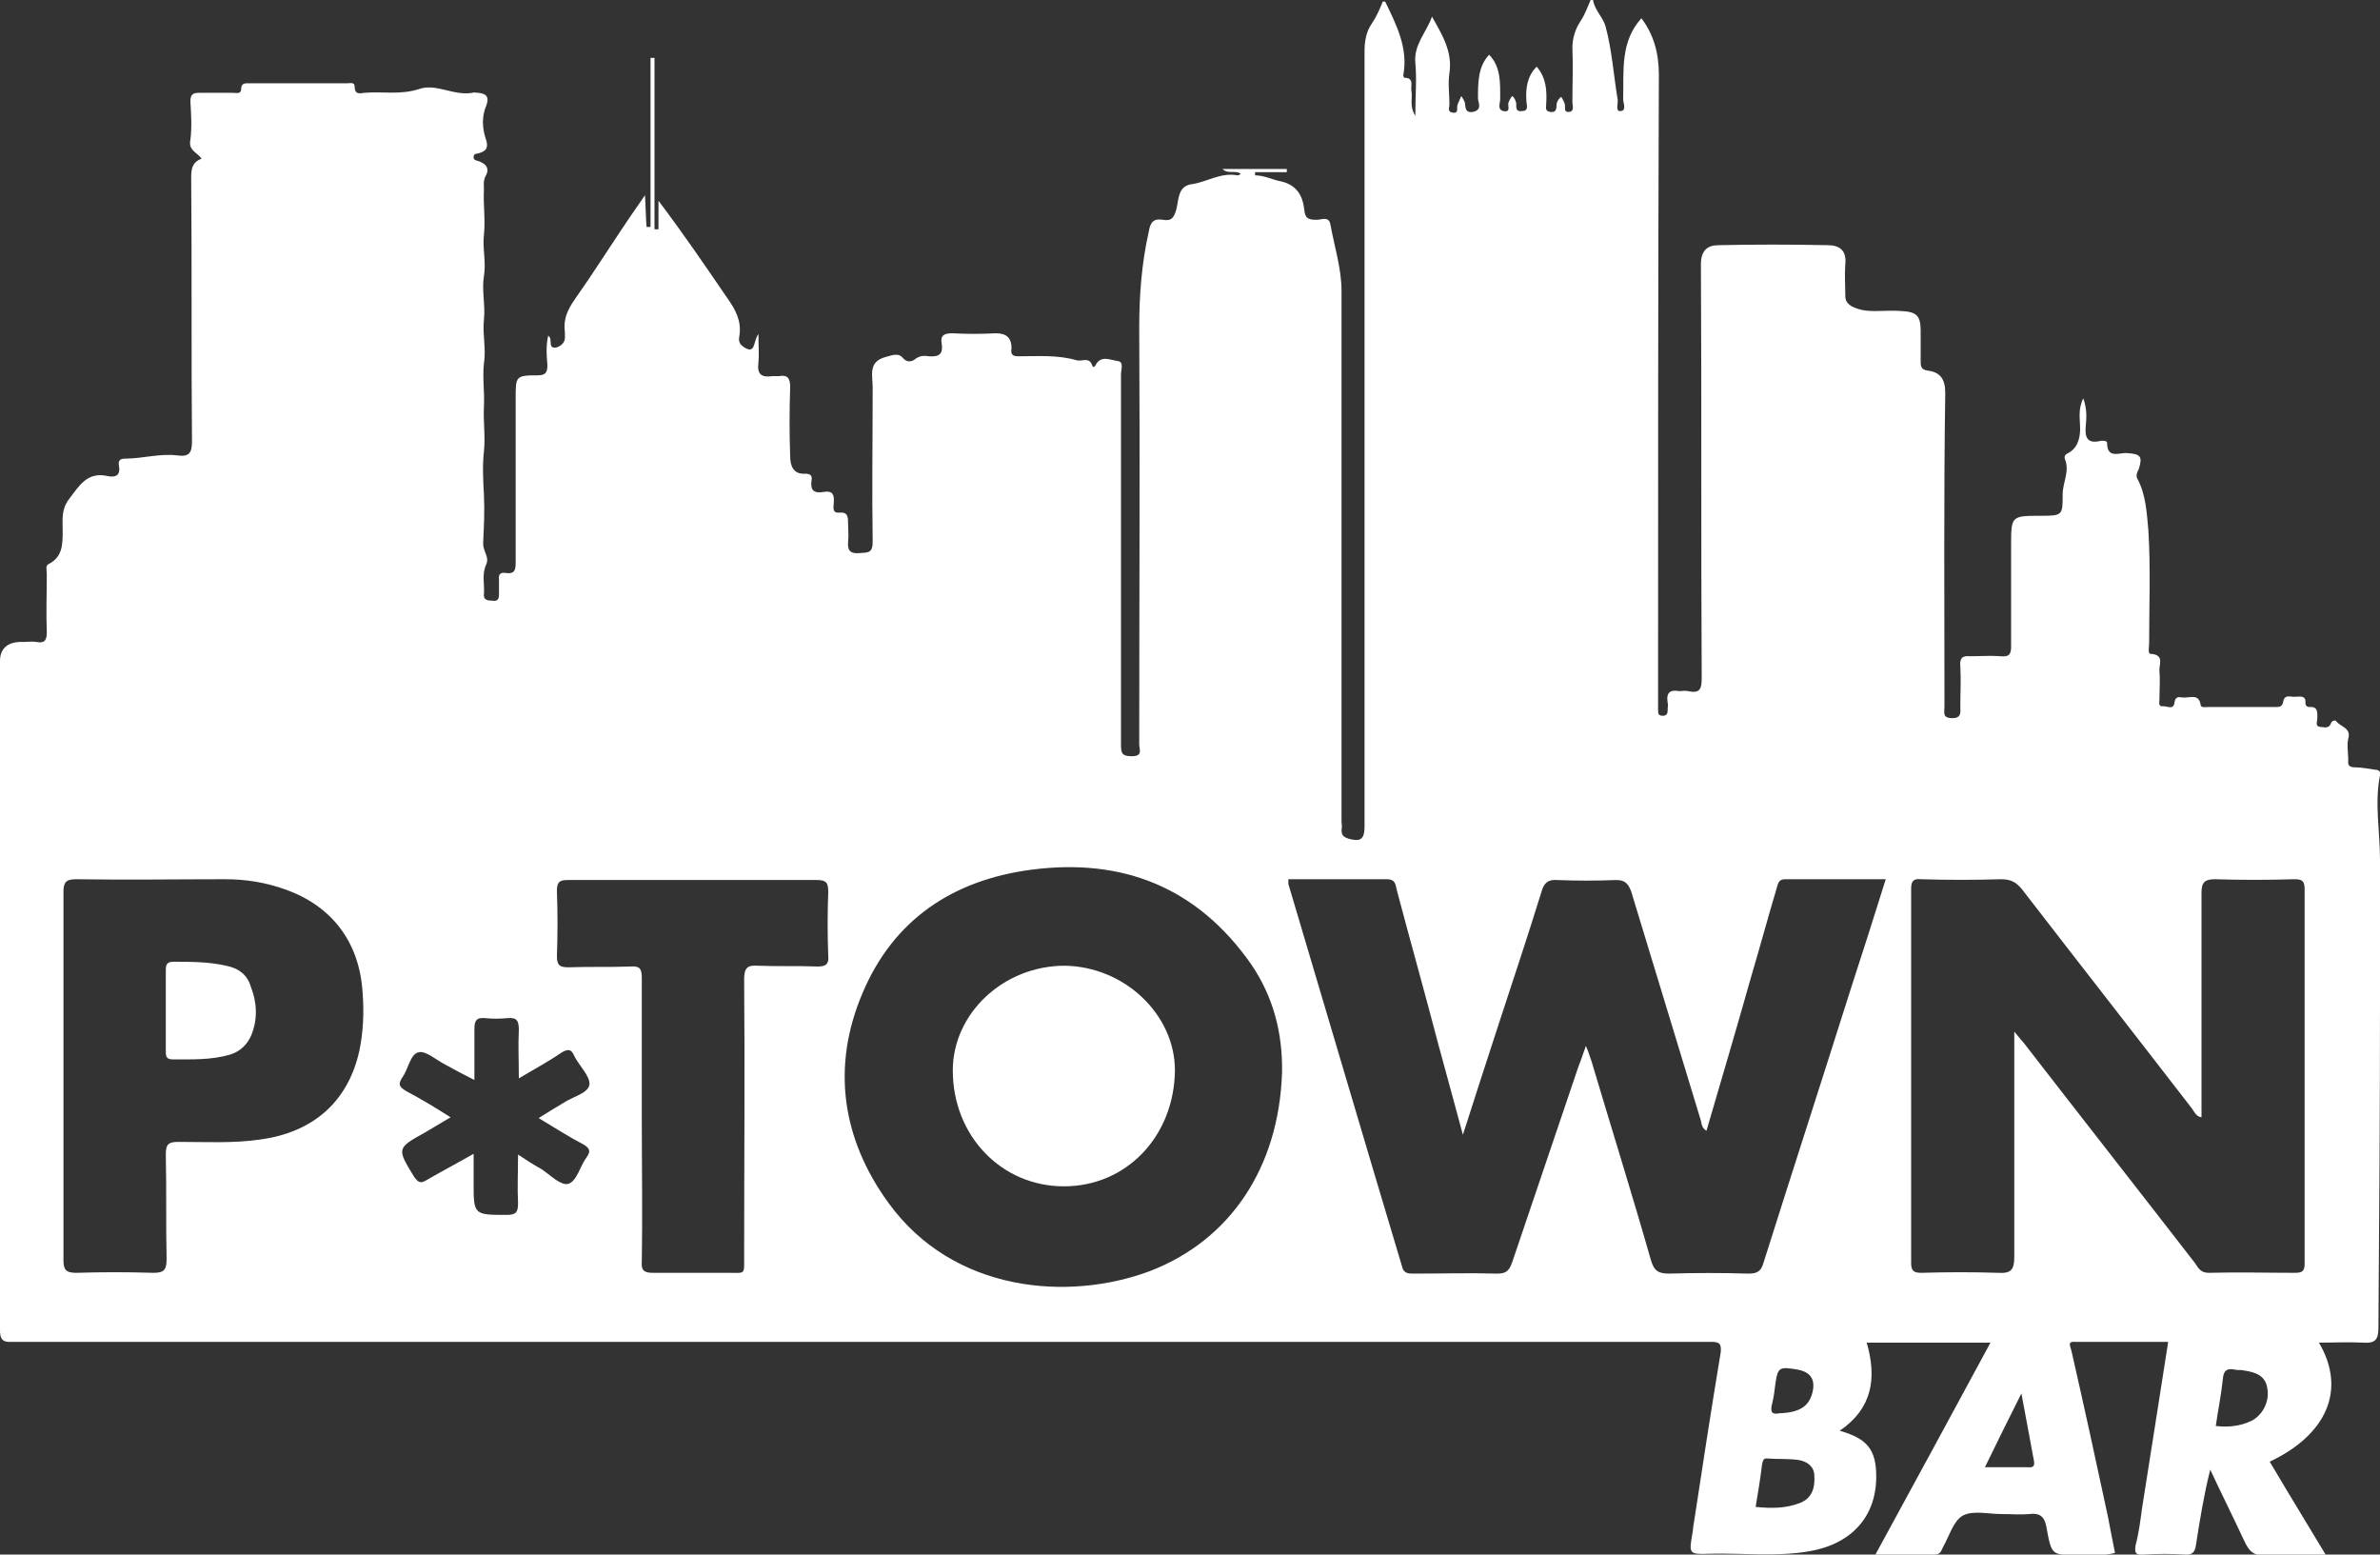 <?xml version="1.0" encoding="UTF-8"?>
<!-- Generator: Adobe Illustrator 28.0.0, SVG Export Plug-In . SVG Version: 6.00 Build 0)  -->
<svg xmlns="http://www.w3.org/2000/svg" xmlns:xlink="http://www.w3.org/1999/xlink" version="1.1" id="Layer_1" x="0px" y="0px" viewBox="0 0 300 195.9" style="enable-background:new 0 0 300 195.9;" xml:space="preserve">
<rect x="0" y="0" width="300" height="195.9" fill="#333333" stroke="none"/>
<style type="text/css">
	.st0{fill:#FFFFFF;}
</style>
<g>
	<path class="st0" d="M134.2,121.7c-7.7,0-14.1,6-14.1,13.2c0,8.2,6.1,14.6,14,14.6c7.9,0,13.9-6.3,14-14.6   C148.1,127.8,141.7,121.8,134.2,121.7z"></path>
	<path class="st0" d="M300,126.6c0-6.1,0-12.1,0-18.2c0-3.6-0.7-7.2,0-10.7c0.1-0.4-0.1-0.7-0.6-0.7c-0.8-0.1-1.7-0.3-2.5-0.3   c-0.7,0-1-0.2-0.9-0.9c0-0.9-0.2-1.9,0-2.7c0.4-1.4-1-1.5-1.5-2.2c-0.1-0.2-0.6-0.1-0.7,0.3c-0.3,0.7-0.9,0.4-1.4,0.4   c-0.6-0.1-0.3-0.7-0.3-1.1c0-0.7,0.1-1.5-1-1.4c-0.3,0-0.5-0.2-0.5-0.5c0.1-1-0.7-0.8-1.2-0.8c-0.6,0.1-1.4-0.4-1.6,0.6   c-0.1,0.7-0.5,0.7-1,0.7c-2.8,0-5.7,0-8.5,0c-0.3,0-0.8,0.1-0.9-0.2c-0.2-1.6-1.4-0.9-2.3-1c-0.5-0.1-0.9-0.1-1,0.6   c-0.1,1-0.9,0.5-1.4,0.5c-0.7,0.1-0.5-0.5-0.5-0.9c0-1.2,0.1-2.4,0-3.5c-0.1-0.8,0.7-2.1-1.1-2.2c-0.4,0-0.2-0.9-0.2-1.3   c0-4.8,0.2-9.6-0.1-14.3c-0.2-2.1-0.3-4.5-1.4-6.5c-0.2-0.4,0-0.8,0.2-1.2c0.5-1.6,0.2-1.9-1.5-2c-0.9-0.1-2.5,0.8-2.5-1.3   c0-0.3-0.7-0.3-1-0.2c-1.5,0.3-1.8-0.5-1.7-1.8c0.1-1.1,0.2-2.2-0.3-3.6c-0.7,1.4-0.4,2.6-0.4,3.8c0,1.4-0.4,2.6-1.7,3.2   c-0.3,0.2-0.3,0.5-0.2,0.7c0.6,1.5-0.3,2.9-0.3,4.4c0,2.6,0,2.7-2.7,2.7c-3.8,0-3.8,0-3.8,3.8c0,4.2,0,8.5,0,12.7   c0,1-0.3,1.3-1.3,1.2c-1.3-0.1-2.6,0-3.9,0c-1-0.1-1.3,0.3-1.2,1.3c0.1,1.7,0,3.3,0,5c0,0.7,0.2,1.5-1,1.5c-1.3,0-1-0.7-1-1.5   c0-13.2-0.1-26.3,0.1-39.5c0-1.8-0.7-2.6-2.2-2.8c-0.8-0.1-0.9-0.5-0.9-1.1c0-1.3,0-2.6,0-3.9c0-1.9-0.5-2.4-2.4-2.5   c-1.1-0.1-2.3,0-3.4,0c-1,0-1.9-0.1-2.9-0.6c-0.6-0.4-0.8-0.7-0.8-1.4c0-1.3-0.1-2.6,0-3.9c0.2-1.8-0.8-2.4-2.2-2.4   c-4.6-0.1-9.2-0.1-13.8,0c-1.4,0-2.2,0.7-2.2,2.4c0.1,17.4,0,34.8,0.1,52.2c0,1.4-0.3,1.9-1.7,1.6c-0.4-0.1-0.8,0-1.1,0   c-1.1-0.2-1.7,0.1-1.5,1.4c0.1,0.4,0,0.7,0,1.1c0,0.4-0.2,0.6-0.6,0.6c-0.5,0-0.6-0.2-0.6-0.7c0-0.4,0-0.9,0-1.3   c0-26.3,0-52.5,0.1-78.8c0-2.8-0.7-5.1-2.2-7.1c-2.7,3-2.2,6.6-2.3,10.2c0,0.5,0.5,1.5-0.4,1.5c-0.6,0-0.2-1-0.3-1.5   c-0.5-3-0.7-6.1-1.5-9.1c-0.3-1.2-1.4-2.1-1.6-3.4h-0.3c-0.4,0.9-0.7,1.8-1.3,2.7c-0.6,0.9-1,2.1-1,3.3c0.1,2.3,0,4.6,0,6.9   c0,0.4,0.3,1.1-0.4,1.2c-0.8,0.1-0.4-0.7-0.6-1.1c-0.1-0.3-0.3-0.6-0.4-0.8c-0.4,0.3-0.6,0.7-0.6,1.1c0,0.6-0.2,0.9-0.8,0.8   c-0.7-0.1-0.5-0.6-0.5-1c0.1-1.7,0-3.3-1.2-4.7c-1.2,1.2-1.4,2.7-1.3,4.3c0,0.5,0.4,1.3-0.6,1.3c-0.9,0.1-0.6-0.7-0.7-1.1   c-0.1-0.3-0.2-0.6-0.5-0.8c-0.1,0.2-0.3,0.4-0.4,0.7c-0.3,0.4,0.4,1.4-0.7,1.2c-0.8-0.2-0.4-1-0.4-1.5c0-2,0.1-4.1-1.4-5.6   c-1.4,1.5-1.4,3.5-1.4,5.5c0,0.5,0.6,1.4-0.6,1.7c-1.2,0.2-0.9-0.8-1.1-1.3c-0.1-0.2-0.2-0.4-0.4-0.7c-0.2,0.5-0.4,0.8-0.5,1.2   c-0.1,0.4,0.2,1-0.6,0.9c-0.7-0.1-0.4-0.7-0.4-1c0-1.3-0.2-2.7,0-4c0.4-2.7-0.9-4.8-2.2-7.1c-0.7,2-2.3,3.5-2.1,5.8   c0.2,2.1,0,4.2,0,6.7c-0.8-1.3-0.3-2.3-0.5-3.2c-0.1-0.6,0.4-1.6-0.9-1.6c0,0-0.2-0.3-0.1-0.4c0.6-3.4-0.9-6.3-2.3-9.2h-0.3   c-0.4,1-0.8,1.9-1.4,2.8c-0.7,1-0.9,2.2-0.9,3.5c0,32.5,0,65.1,0,97.6c0,1.7-0.5,2-2,1.6c-0.6-0.2-0.9-0.4-0.9-1.1   c0.1-0.4,0-0.8,0-1.1c0-22.3,0-44.6,0-66.8c0-2.9-0.9-5.6-1.4-8.4c-0.2-1.1-1.1-0.6-1.7-0.6c-1,0-1.5-0.1-1.6-1.3   c-0.2-1.8-1-3.2-3.2-3.6c-0.9-0.2-1.9-0.7-3-0.7c0-0.1,0-0.3,0-0.4h4c0-0.1,0-0.3,0-0.4h-8.1c0.7,0.7,1.6,0.1,2.3,0.6   c-0.1,0.1-0.3,0.2-0.4,0.2c-2.1-0.4-3.8,0.8-5.7,1.1c-1.8,0.2-1.7,1.8-2,3.1c-0.3,1.1-0.6,1.6-1.7,1.4c-1.2-0.2-1.6,0.3-1.8,1.5   c-0.9,4-1.2,8-1.2,12.1c0.1,17.5,0,35,0,52.5c0,0.6,0.5,1.5-0.9,1.5c-1.2,0-1.4-0.3-1.4-1.4c0-15.6,0-31.1,0-46.7   c0-0.6,0.4-1.6-0.4-1.7c-0.9-0.1-2.1-0.8-2.8,0.5c-0.1,0.2-0.3,0.4-0.4,0.1c-0.4-1.2-1.3-0.5-2-0.7c-2.4-0.7-4.9-0.5-7.4-0.5   c-0.8,0-0.9-0.4-0.8-1c0-1.4-0.7-1.9-2-1.9c-1.8,0.1-3.7,0.1-5.5,0c-1,0-1.5,0.3-1.3,1.3c0.2,1.3-0.3,1.7-1.6,1.6   c-0.6-0.1-1.2-0.1-1.8,0.4c-0.4,0.3-1,0.4-1.5-0.2c-0.6-0.7-1.4-0.3-2.2-0.1c-2.2,0.6-1.6,2.3-1.6,3.8c0,6.5-0.1,13,0,19.5   c0,1.5-0.7,1.3-1.6,1.4c-1.1,0.1-1.6-0.2-1.5-1.4c0.1-0.7,0-1.5,0-2.3c0-0.8,0-1.5-1.1-1.4c-1,0.1-0.7-0.8-0.7-1.3   c0.1-1.1-0.3-1.5-1.3-1.3c-1.2,0.2-1.7-0.2-1.5-1.5c0.1-0.6-0.2-0.8-0.8-0.8c-1.5,0.1-1.9-1-1.9-2.2c-0.1-2.9-0.1-5.8,0-8.7   c0-1.1-0.3-1.6-1.4-1.4c-0.3,0-0.5,0-0.8,0c-1.4,0.2-2-0.2-1.8-1.7c0.1-1,0-2.1,0-3.6c-0.7,0.9-0.3,2.7-1.9,1.6   c-0.6-0.4-0.6-0.9-0.5-1.4c0.3-1.8-0.5-3.3-1.5-4.7c-2.8-4.1-5.6-8.2-8.7-12.3v3.6c-0.2,0-0.3,0-0.5,0V7.3c-0.2,0-0.3,0-0.5,0v21.3   c-0.2,0-0.3,0-0.5,0c-0.1-1.2-0.1-2.4-0.2-4c-0.8,1.2-1.4,2-2,2.9c-2.3,3.4-4.5,6.9-6.9,10.3c-0.9,1.3-1.4,2.5-1.2,4   c0,0.5,0.1,1-0.2,1.4c-0.2,0.3-0.8,0.7-1.2,0.6c-0.7-0.1-0.1-1.1-0.7-1.5c-0.3,1.3-0.2,2.5-0.1,3.7c0,0.9-0.2,1.3-1.2,1.3   c-2.8,0-2.8,0.1-2.8,2.9c0,6.8,0,13.6,0,20.5c0,1,0,1.7-1.3,1.5c-0.6-0.1-0.9,0.2-0.8,0.8c0,0.6,0,1.3,0,1.9c0,0.6-0.2,0.9-0.8,0.8   c-0.6,0-1.2-0.1-1.1-0.8c0.1-1.3-0.3-2.5,0.3-3.8c0.4-0.9-0.4-1.6-0.4-2.6c0.1-2.1,0.2-4.1,0.1-6.2c-0.1-1.8-0.2-3.6,0-5.4   c0.2-1.9-0.1-3.8,0-5.7c0.1-1.8-0.2-3.6,0-5.4c0.3-1.9-0.2-3.7,0-5.5c0.2-1.9-0.3-3.7,0-5.5c0.3-1.8-0.2-3.5,0-5.2   c0.2-1.9-0.1-3.8,0-5.7c0-0.6-0.1-1.1,0.2-1.7c0.6-1,0-1.6-0.9-1.9c-0.3-0.1-0.6-0.1-0.6-0.5c0-0.5,0.4-0.4,0.7-0.5   c1-0.3,1.2-0.8,0.8-1.9c-0.4-1.3-0.5-2.7,0.1-4.1c0.4-1.1,0-1.5-1-1.6c-0.3,0-0.5-0.1-0.8,0c-2.3,0.4-4.5-1.2-6.6-0.5   c-2.4,0.8-4.7,0.3-7,0.5c-0.6,0.1-1.2,0.2-1.2-0.8c0-0.6-0.6-0.4-1-0.4c-4.1,0-8.2,0-12.2,0c-0.5,0-1.1-0.1-1.1,0.7   c0,0.7-0.6,0.5-1,0.5c-1.4,0-2.9,0-4.3,0c-0.8,0-1.1,0.2-1.1,1.1c0.1,1.6,0.2,3.3,0,4.8c-0.3,1.4,0.9,1.6,1.4,2.4   c-1.1,0.4-1.3,1.2-1.3,2.3c0.1,11.1,0,22.2,0.1,33.3c0,1.4-0.3,2-1.8,1.8c-2.2-0.3-4.4,0.4-6.7,0.4c-0.7,0-0.8,0.4-0.7,0.9   c0.2,1.2-0.4,1.5-1.4,1.3c-2.6-0.6-3.6,1.2-4.9,2.9c-1,1.3-0.8,2.6-0.8,4c0,1.7,0,3.3-1.8,4.2c-0.4,0.2-0.2,0.8-0.2,1.2   c0,2.5-0.1,4.9,0,7.4c0,1-0.3,1.4-1.3,1.2c-0.5-0.1-1.1,0-1.6,0C1,80.8,0,81.7,0,83.3c0,28.1,0,56.3,0,84.4c0,1.6,0.9,1.4,1.8,1.4   c69.1,0,138.2,0,207.3,0c2.2,0,4.4,0,6.6,0c1,0,1.3,0.2,1.2,1.3c-1.2,7.2-2.3,14.4-3.4,21.6c-0.1,0.5-0.1,1-0.2,1.4   c-0.4,2.4-0.4,2.5,2.2,2.4c4.2-0.1,8.4,0.4,12.5-0.3c5.4-0.9,8.5-4.4,8.5-9.4c0-3.4-1.1-4.8-4.6-5.8c4.1-2.8,4.7-6.6,3.4-11.1h15.6   c-4.8,8.9-9.6,17.7-14.5,26.7c2.7,0,5.1,0,7.5,0c0.7,0,0.8-0.5,1-0.9c0.8-1.4,1.3-3.3,2.5-4c1.3-0.7,3.2-0.2,4.9-0.2   c1.2,0,2.4,0.1,3.5,0c1.5-0.2,2,0.5,2.2,1.9c0.6,3.3,0.7,3.3,3.9,3.2c1.6,0,3.2,0.2,4.7-0.2c-0.3-1.5-0.6-3-0.9-4.6   c-1.5-7-3-13.9-4.6-20.9c-0.1-0.5-0.6-1.2,0.5-1.1c3.9,0,7.7,0,11.7,0c-1.1,7.1-2.2,14-3.3,21c-0.2,1.5-0.4,3.1-0.8,4.6   c-0.2,1.1,0.1,1.3,1.1,1.2c1.7-0.1,3.4-0.1,5.1,0c1,0.1,1.3-0.4,1.4-1.2c0.5-3.2,1-6.3,1.8-9.5c1.4,3,2.9,6,4.3,9   c0.6,1.3,1.2,1.9,2.7,1.8c2.4-0.2,4.8,0,7.6,0c-2.4-4-4.8-7.9-7.1-11.8c7.2-3.4,9.7-9.1,6.2-15c1.9,0,3.8-0.1,5.6,0   c1.4,0.1,1.9-0.3,1.9-1.8C299.9,153.7,300,140.1,300,126.6z M45.3,132.4c-1.4,6.4-5.8,10.3-12.5,11.2c-3.4,0.5-6.9,0.3-10.3,0.3   c-1.3,0-1.6,0.3-1.6,1.6c0.1,4.4,0,8.8,0.1,13.2c0,1.4-0.4,1.7-1.7,1.7c-3.2-0.1-6.4-0.1-9.7,0c-1.3,0-1.6-0.4-1.6-1.6   c0-7.7,0-15.5,0-23.2s0-15.5,0-23.2c0-1.2,0.3-1.6,1.6-1.6c6.3,0.1,12.6,0,18.8,0c2.6,0,5.1,0.4,7.6,1.3c5.9,2.1,9.3,6.7,9.7,12.9   C45.9,127.5,45.8,130,45.3,132.4z M73.9,145.9c-0.8,1.1-1.2,3-2.3,3.3c-1,0.2-2.3-1.2-3.4-1.9c-0.9-0.5-1.7-1-2.9-1.8   c0,2.2-0.1,4.2,0,6.1c0,1.1-0.2,1.5-1.4,1.5c-4.2,0-4.2,0-4.2-4.1c0-1.1,0-2.2,0-3.6c-2.1,1.2-4,2.2-5.9,3.3   c-0.8,0.5-1.1,0.3-1.6-0.4c-2.2-3.6-2.2-3.6,1.4-5.6c1-0.6,2-1.2,3.2-1.9c-1.9-1.2-3.7-2.3-5.6-3.3c-0.8-0.5-1.1-0.8-0.5-1.7   c0.8-1.1,1-3,2.1-3.2c0.9-0.2,2.2,1,3.4,1.6c1.1,0.6,2.2,1.2,3.6,1.9c0-2.3,0-4.3,0-6.4c0-1,0.2-1.5,1.3-1.4c1,0.1,1.9,0.1,2.9,0   c1.2-0.1,1.4,0.4,1.4,1.5c-0.1,1.9,0,3.8,0,6.1c2-1.2,3.7-2.1,5.3-3.2c0.8-0.5,1.3-0.6,1.7,0.4c0.6,1.2,2,2.5,1.9,3.6   c-0.2,1.1-2.1,1.5-3.3,2.3c-1,0.6-2,1.2-3.1,1.9c2,1.2,3.7,2.3,5.6,3.3C74.2,144.6,74.6,145,73.9,145.9z M103.1,121.8   c-2.5-0.1-5,0-7.6-0.1c-1.3-0.1-1.7,0.3-1.7,1.7c0.1,11.6,0,23.3,0,34.9c0,2.4,0.2,2.1-2,2.1c-3.2,0-6.3,0-9.5,0   c-1.1,0-1.5-0.3-1.4-1.4c0.1-6,0-12,0-18c0-5.9,0-11.8,0-17.7c0-1.2-0.2-1.6-1.5-1.5c-2.6,0.1-5.2,0-7.7,0.1   c-1.1,0-1.5-0.2-1.5-1.4c0.1-2.7,0.1-5.5,0-8.2c0-1,0.2-1.4,1.3-1.4c10.5,0,21,0,31.5,0c1.2,0,1.4,0.4,1.4,1.5   c-0.1,2.7-0.1,5.4,0,8C104.5,121.4,104.2,121.8,103.1,121.8z M144.9,160.2c-10.2,3.8-24.7,2.7-32.9-8.6c-5.9-8.1-7.2-17.2-3.3-26.4   c3.9-9.3,11.4-14.3,21.3-15.6c11.5-1.5,20.9,2.2,27.7,11.9c2.8,4.1,4,8.7,3.9,13.7C161.2,147.1,155.1,156.3,144.9,160.2z    M226.9,189.4c-1.8,0.7-3.6,0.7-5.6,0.5c0.3-1.8,0.6-3.6,0.8-5.3c0.1-0.4,0.1-0.9,0.7-0.8c1.3,0.1,2.7,0,4,0.2c1,0.2,1.9,0.8,1.9,2   C228.8,187.5,228.4,188.8,226.9,189.4z M223.4,176.8c0.2-0.8,0.3-1.7,0.4-2.5c0.3-2,0.5-2.1,2.8-1.7c1.6,0.3,2.2,1.2,1.9,2.7   c-0.4,1.9-1.6,2.7-4.2,2.8C223.3,178.3,223.1,177.9,223.4,176.8z M233.2,124.9c-3.6,11.4-7.3,22.8-10.9,34.2   c-0.3,1.1-0.8,1.4-1.9,1.4c-3.3-0.1-6.7-0.1-10,0c-1.3,0-1.9-0.3-2.3-1.7c-2.4-8.4-5-16.7-7.5-25.1c-0.2-0.5-0.3-1-0.7-1.9   c-0.4,1.1-0.6,1.8-0.9,2.5c-2.8,8.3-5.6,16.5-8.4,24.8c-0.4,1.1-0.8,1.4-1.9,1.4c-3.5-0.1-7,0-10.5,0c-0.7,0-1.3,0-1.5-1   c-4.8-16-9.5-32-14.3-48.1c0-0.1,0-0.3,0-0.6c4.2,0,8.3,0,12.4,0c1.2,0,1.1,0.8,1.3,1.5c1.7,6.4,3.5,12.8,5.2,19.3   c1,3.7,2,7.3,3.1,11.4c1.5-4.7,2.9-9,4.3-13.3c1.9-5.8,3.8-11.5,5.6-17.3c0.3-1.1,0.8-1.6,2-1.5c2.5,0.1,4.9,0.1,7.4,0   c1.1,0,1.5,0.4,1.9,1.4c2.9,9.5,5.8,19.1,8.7,28.6c0.2,0.5,0.1,1.2,0.8,1.6c1.9-6.5,3.8-12.9,5.6-19.3c1.1-3.7,2.1-7.4,3.2-11.1   c0.2-0.6,0.2-1.3,1.1-1.3c4.2,0,8.3,0,12.7,0C236.2,115.6,234.7,120.3,233.2,124.9z M255.6,184.9h-5.4c1.5-3.1,2.9-5.9,4.6-9.3   c0.6,3.2,1.1,5.9,1.6,8.6C256.5,185,256,184.9,255.6,184.9z M283.7,179.1c-1.3,0.6-2.8,0.8-4.4,0.6c0.3-2.1,0.7-4,0.9-6   c0.1-1,0.5-1.3,1.5-1.1c0.4,0.1,0.8,0,1.1,0.1c1.4,0.2,2.8,0.6,3,2.3C286.1,176.6,285.2,178.4,283.7,179.1z M290.5,159.2   c0,0.9-0.2,1.2-1.2,1.2c-3.6,0-7.3-0.1-10.9,0c-1,0-1.3-0.6-1.7-1.2c-7.2-9.3-14.5-18.6-21.7-27.9c-0.3-0.3-0.5-0.6-1.1-1.3   c0,9.8,0,19.1,0,28.4c0,1.6-0.4,2.1-2,2c-3.2-0.1-6.4-0.1-9.7,0c-0.9,0-1.3-0.2-1.3-1.2c0-15.7,0-31.4,0-47.2c0-1,0.3-1.3,1.3-1.2   c3.3,0.1,6.7,0.1,10,0c1.2,0,1.9,0.3,2.7,1.3c7.1,9.2,14.3,18.4,21.4,27.6c0.3,0.4,0.5,1,1.2,1.1c0-0.6,0-1.1,0-1.6   c0-8.9,0-17.8,0-26.7c0-1.3,0.4-1.7,1.7-1.7c3.3,0.1,6.7,0.1,10,0c1,0,1.3,0.2,1.3,1.3C290.5,127.8,290.5,143.5,290.5,159.2z"></path>
	<path class="st0" d="M28.5,121.7c-2.2-0.5-4.4-0.5-6.6-0.5c-0.8,0-1,0.3-1,1c0,1.7,0,3.4,0,5.1c0,1.7,0,3.4,0,5.1   c0,0.6,0,1.1,0.8,1.1c2.5,0,4.9,0.1,7.3-0.6c1.3-0.4,2.2-1.3,2.7-2.5c0.8-2,0.7-4.1-0.1-6.1C31.2,122.9,30.1,122,28.5,121.7z"></path>
</g>
</svg>
